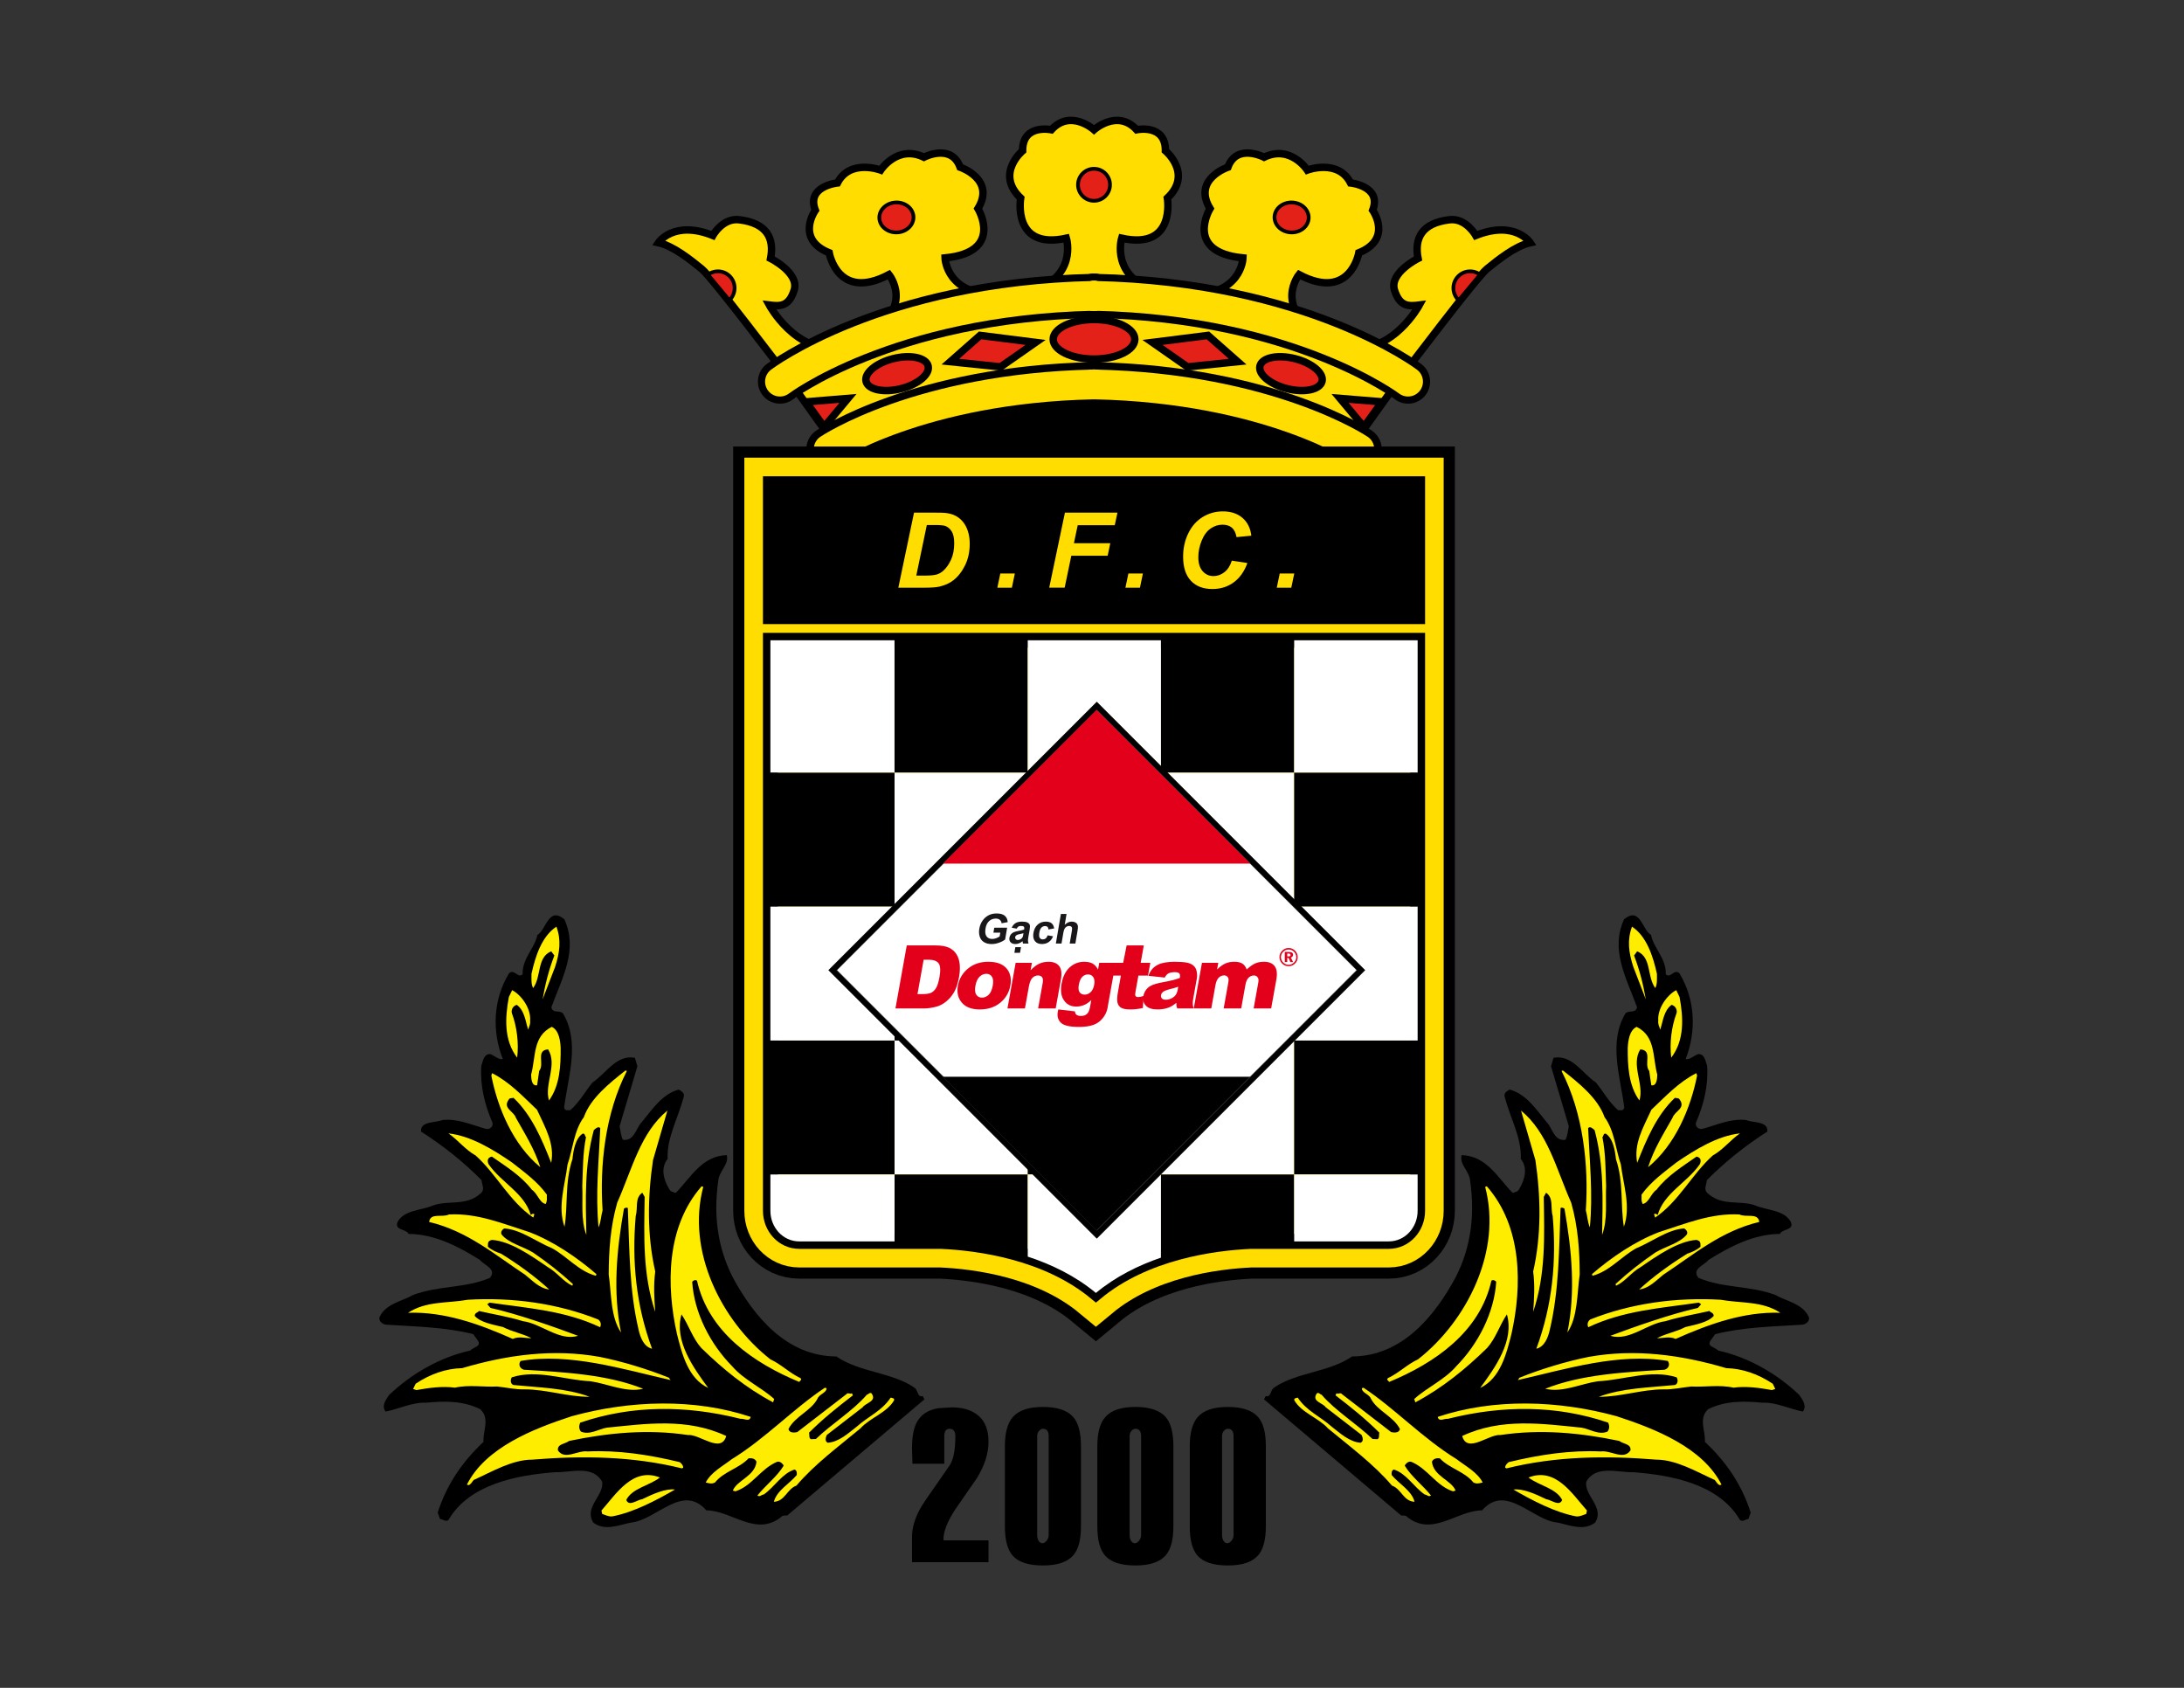 <?xml version="1.0" encoding="utf-8"?>
<!-- Generator: Adobe Illustrator 13.0.0, SVG Export Plug-In . SVG Version: 6.00 Build 14948)  -->
<!DOCTYPE svg PUBLIC "-//W3C//DTD SVG 1.0//EN" "http://www.w3.org/TR/2001/REC-SVG-20010904/DTD/svg10.dtd">
<svg version="1.0" id="Ebene_1" xmlns="http://www.w3.org/2000/svg" xmlns:xlink="http://www.w3.org/1999/xlink" x="0px" y="0px"
	 width="396px" height="306px" viewBox="0 0 396 306" enable-background="new 0 0 396 306" xml:space="preserve">
<rect x="0" y="0" width="396" height="306" fill="#333333" stroke="none"/>
<g>
	<defs>
		<rect id="SVGID_1_" width="396" height="306"/>
	</defs>
	<clipPath id="SVGID_2_">
		<use xlink:href="#SVGID_1_"  overflow="visible"/>
	</clipPath>
	<path clip-path="url(#SVGID_2_)" fill-rule="evenodd" clip-rule="evenodd" fill="#FFDD00" d="M141.982,67.313
		c0,0-12.846-17.009-14.749-18.555s-5.115-4.163-7.85-4.757c0,0,2.735-4.163,9.872-1.309c0,0,1.77-3.21,4.758-2.854
		c4.996,0.595,6.423,3.331,5.709,7.018c0,0,5.234,2.617,4.282,5.709c-0.951,3.092-2.616,2.974-4.52,2.736
		c0,0,4.758,8.802,12.608,7.731C152.092,63.031,148.523,63.388,141.982,67.313"/>
	<path clip-path="url(#SVGID_2_)" fill="none" stroke="#000000" stroke-width="1.35" stroke-miterlimit="22.926" d="M141.982,67.313
		c0,0-12.846-17.009-14.749-18.555s-5.115-4.163-7.85-4.757c0,0,2.735-4.163,9.872-1.309c0,0,1.77-3.21,4.758-2.854
		c4.996,0.595,6.423,3.331,5.709,7.018c0,0,5.234,2.617,4.282,5.709c-0.951,3.092-2.616,2.974-4.52,2.736
		c0,0,4.758,8.802,12.608,7.731C152.092,63.031,148.523,63.388,141.982,67.313z"/>
	<path clip-path="url(#SVGID_2_)" fill-rule="evenodd" clip-rule="evenodd" fill="#FFDD00" d="M198.316,71.951
		c0.016,0,0.032,0.001,0.049,0.001c0.016,0,0.032-0.001,0.049-0.001v0.001c20.595-0.056,36.719,5.57,46.012,9.861l8.842-12.359
		c0,0-21.605-14.719-54.854-14.63l0,0c-0.017,0-0.033,0-0.049,0c-0.017,0-0.033,0-0.049,0l0,0
		c-33.248-0.089-54.854,14.63-54.854,14.63l8.842,12.359C161.597,77.522,177.722,71.896,198.316,71.951L198.316,71.951z"/>
	<path clip-path="url(#SVGID_2_)" fill="none" stroke="#000000" stroke-width="1.35" stroke-miterlimit="22.926" d="M198.316,71.951
		c0.016,0,0.032,0.001,0.049,0.001c0.016,0,0.032-0.001,0.049-0.001v0.001c20.595-0.056,36.719,5.57,46.012,9.861l8.842-12.359
		c0,0-21.605-14.719-54.854-14.63l0,0c-0.017,0-0.033,0-0.049,0c-0.017,0-0.033,0-0.049,0l0,0
		c-33.248-0.089-54.854,14.63-54.854,14.63l8.842,12.359C161.597,77.522,177.722,71.896,198.316,71.951L198.316,71.951z"/>
	<path clip-path="url(#SVGID_2_)" fill-rule="evenodd" clip-rule="evenodd" d="M198.316,84.916h0.098h43.791l2.221-3.104
		c-9.293-4.29-25.417-9.916-46.012-9.861v0c-0.017,0-0.033,0-0.049,0c-0.017,0-0.033,0-0.049,0v0
		c-20.595-0.055-36.72,5.571-46.012,9.861l2.22,3.104H198.316z"/>
	<path clip-path="url(#SVGID_2_)" fill-rule="evenodd" clip-rule="evenodd" fill="#FFDD00" d="M211.668,35.913
		c4.658-4.42-0.356-8.583-0.356-8.583c0.04-4.937-5.214-3.807-5.214-3.807c-3.488-3.806-7.731,0-7.731,0s-4.243-3.806-7.731,0
		c0,0-5.253-1.13-5.214,3.807c0,0-5.016,4.163-0.357,8.583c0,0-1.605,9.456,8.287,7.275c0,0,2.221,7.295-6.978,9.833
		c0,0,5.646-0.541,11.994-0.931c6.348,0.391,11.993,0.931,11.993,0.931c-9.197-2.538-6.978-9.833-6.978-9.833
		C213.273,45.369,211.668,35.913,211.668,35.913"/>
	<path clip-path="url(#SVGID_2_)" fill="none" stroke="#000000" stroke-width="1.35" stroke-miterlimit="22.926" d="M211.668,35.913
		c4.658-4.42-0.356-8.583-0.356-8.583c0.04-4.937-5.214-3.807-5.214-3.807c-3.488-3.806-7.731,0-7.731,0s-4.243-3.806-7.731,0
		c0,0-5.253-1.13-5.214,3.807c0,0-5.016,4.163-0.357,8.583c0,0-1.605,9.456,8.287,7.275c0,0,2.221,7.295-6.978,9.833
		c0,0,5.646-0.541,11.994-0.931c6.348,0.391,11.993,0.931,11.993,0.931c-9.197-2.538-6.978-9.833-6.978-9.833
		C213.273,45.369,211.668,35.913,211.668,35.913z"/>
	<path clip-path="url(#SVGID_2_)" fill-rule="evenodd" clip-rule="evenodd" fill="#FFDD00" d="M177.322,37.813
		c3.244-5.324-3.236-7.504-3.236-7.504c-1.612-4.389-6.56-1.804-6.56-1.804c-4.813-2.323-7.839,2.33-7.839,2.33
		s-5.576-2.097-7.839,2.331c0,0-5.704,0.581-4.012,4.946c0,0-3.69,5.203,2.513,7.719c0,0,1.538,8.869,10.837,3.954
		c0,0,4.693,5.8-3.782,10.822c0,0,5.543-2.181,11.848-4.44c6.567-1.566,12.472-2.789,12.472-2.789
		c-10.176,0.522-10.367-6.616-10.367-6.616C182.117,45.713,177.322,37.813,177.322,37.813"/>
	<path clip-path="url(#SVGID_2_)" fill="none" stroke="#000000" stroke-width="1.35" stroke-miterlimit="22.926" d="M177.322,37.813
		c3.244-5.324-3.236-7.504-3.236-7.504c-1.612-4.389-6.56-1.804-6.56-1.804c-4.813-2.323-7.839,2.33-7.839,2.33
		s-5.576-2.097-7.839,2.331c0,0-5.704,0.581-4.012,4.946c0,0-3.69,5.203,2.513,7.719c0,0,1.538,8.869,10.837,3.954
		c0,0,4.693,5.8-3.782,10.822c0,0,5.543-2.181,11.848-4.44c6.567-1.566,12.472-2.789,12.472-2.789
		c-10.176,0.522-10.367-6.616-10.367-6.616C182.117,45.713,177.322,37.813,177.322,37.813z"/>
	<path clip-path="url(#SVGID_2_)" fill-rule="evenodd" clip-rule="evenodd" fill="#E32119" d="M198.365,65.101
		c4.088,0,7.4-1.606,7.4-3.588c0-1.982-3.313-3.589-7.4-3.589s-7.401,1.606-7.401,3.589
		C190.964,63.495,194.277,65.101,198.365,65.101"/>
	
		<ellipse clip-path="url(#SVGID_2_)" fill="none" stroke="#000000" stroke-width="1.35" stroke-miterlimit="22.926" cx="198.365" cy="61.512" rx="7.4" ry="3.589"/>
	<path clip-path="url(#SVGID_2_)" fill-rule="evenodd" clip-rule="evenodd" fill="#E32119" d="M163.367,70.524
		c3.107-0.775,5.321-2.626,4.945-4.132c-0.376-1.506-3.2-2.099-6.308-1.324c-3.107,0.776-5.321,2.626-4.945,4.133
		C157.436,70.708,160.26,71.3,163.367,70.524"/>
	
		<ellipse transform="matrix(0.242 0.97 -0.97 0.242 189.052 -106.468)" clip-path="url(#SVGID_2_)" fill="none" stroke="#000000" stroke-width="1.35" stroke-miterlimit="22.926" cx="162.686" cy="67.796" rx="2.812" ry="5.799"/>
	<polygon clip-path="url(#SVGID_2_)" fill-rule="evenodd" clip-rule="evenodd" fill="#E32119" points="187.767,62.08 
		177.713,60.811 172.32,65.569 181.423,66.512 	"/>
	<polygon clip-path="url(#SVGID_2_)" fill="none" stroke="#000000" stroke-width="1.35" stroke-miterlimit="22.926" points="
		187.767,62.08 177.713,60.811 172.32,65.569 181.423,66.512 	"/>
	<polygon clip-path="url(#SVGID_2_)" fill-rule="evenodd" clip-rule="evenodd" fill="#E32119" points="153.753,72.229 
		149.432,77.403 146.141,72.855 	"/>
	<polygon clip-path="url(#SVGID_2_)" fill="none" stroke="#000000" stroke-width="1.35" stroke-miterlimit="22.926" points="
		153.753,72.229 149.432,77.403 146.141,72.855 	"/>
	<path clip-path="url(#SVGID_2_)" fill-rule="evenodd" clip-rule="evenodd" fill="#E32119" d="M233.363,70.524
		c-3.107-0.775-5.322-2.626-4.945-4.132c0.376-1.506,3.2-2.099,6.307-1.324c3.107,0.776,5.322,2.626,4.945,4.133
		C239.295,70.708,236.471,71.3,233.363,70.524"/>
	
		<ellipse transform="matrix(-0.242 0.97 -0.97 -0.242 356.483 -142.873)" clip-path="url(#SVGID_2_)" fill="none" stroke="#000000" stroke-width="1.35" stroke-miterlimit="22.926" cx="234.044" cy="67.796" rx="2.812" ry="5.799"/>
	<polygon clip-path="url(#SVGID_2_)" fill-rule="evenodd" clip-rule="evenodd" fill="#E32119" points="208.963,62.08 
		219.018,60.811 224.41,65.569 215.308,66.512 	"/>
	<polygon clip-path="url(#SVGID_2_)" fill="none" stroke="#000000" stroke-width="1.35" stroke-miterlimit="22.926" points="
		208.963,62.08 219.018,60.811 224.41,65.569 215.308,66.512 	"/>
	<polygon clip-path="url(#SVGID_2_)" fill-rule="evenodd" clip-rule="evenodd" fill="#E32119" points="242.977,72.229 
		247.298,77.403 250.588,72.855 	"/>
	<polygon clip-path="url(#SVGID_2_)" fill="none" stroke="#000000" stroke-width="1.35" stroke-miterlimit="22.926" points="
		242.977,72.229 247.298,77.403 250.588,72.855 	"/>
	<path clip-path="url(#SVGID_2_)" fill-rule="evenodd" clip-rule="evenodd" fill="#FFDD00" d="M219.408,37.813
		c-3.244-5.324,3.235-7.504,3.235-7.504c1.612-4.389,6.56-1.804,6.56-1.804c4.813-2.323,7.84,2.33,7.84,2.33
		s5.576-2.097,7.839,2.331c0,0,5.704,0.581,4.012,4.946c0,0,3.69,5.203-2.513,7.719c0,0-1.538,8.869-10.838,3.954
		c0,0-4.693,5.8,3.783,10.822c0,0-5.543-2.181-11.849-4.44c-6.567-1.566-12.472-2.789-12.472-2.789
		c10.176,0.522,10.367-6.616,10.367-6.616C214.613,45.713,219.408,37.813,219.408,37.813"/>
	<path clip-path="url(#SVGID_2_)" fill="none" stroke="#000000" stroke-width="1.35" stroke-miterlimit="22.926" d="M219.408,37.813
		c-3.244-5.324,3.235-7.504,3.235-7.504c1.612-4.389,6.56-1.804,6.56-1.804c4.813-2.323,7.84,2.33,7.84,2.33
		s5.576-2.097,7.839,2.331c0,0,5.704,0.581,4.012,4.946c0,0,3.69,5.203-2.513,7.719c0,0-1.538,8.869-10.838,3.954
		c0,0-4.693,5.8,3.783,10.822c0,0-5.543-2.181-11.849-4.44c-6.567-1.566-12.472-2.789-12.472-2.789
		c10.176,0.522,10.367-6.616,10.367-6.616C214.613,45.713,219.408,37.813,219.408,37.813z"/>
	<path clip-path="url(#SVGID_2_)" fill-rule="evenodd" clip-rule="evenodd" fill="#FFDD00" d="M254.859,67.313
		c0,0,12.846-17.009,14.748-18.555c1.903-1.546,5.115-4.163,7.85-4.757c0,0-2.734-4.163-9.871-1.309c0,0-1.771-3.21-4.758-2.854
		c-4.996,0.595-6.424,3.331-5.709,7.018c0,0-5.234,2.617-4.282,5.709c0.951,3.092,2.616,2.974,4.52,2.736
		c0,0-4.758,8.802-12.607,7.731C244.749,63.031,248.316,63.388,254.859,67.313"/>
	<path clip-path="url(#SVGID_2_)" fill="none" stroke="#000000" stroke-width="1.35" stroke-miterlimit="22.926" d="M254.859,67.313
		c0,0,12.846-17.009,14.748-18.555c1.903-1.546,5.115-4.163,7.85-4.757c0,0-2.734-4.163-9.871-1.309c0,0-1.771-3.21-4.758-2.854
		c-4.996,0.595-6.424,3.331-5.709,7.018c0,0-5.234,2.617-4.282,5.709c0.951,3.092,2.616,2.974,4.52,2.736
		c0,0-4.758,8.802-12.607,7.731C244.749,63.031,248.316,63.388,254.859,67.313z"/>
	
		<path clip-path="url(#SVGID_2_)" fill="none" stroke="#000000" stroke-width="8.1" stroke-linecap="round" stroke-miterlimit="22.926" d="
		M246.478,81.427c0,0-16.427-11.052-48.014-11.729"/>
	
		<line clip-path="url(#SVGID_2_)" fill="none" stroke="#000000" stroke-width="8.1" stroke-linecap="round" stroke-miterlimit="22.926" x1="198.463" y1="69.698" x2="198.463" y2="69.691"/>
	
		<path clip-path="url(#SVGID_2_)" fill="none" stroke="#000000" stroke-width="8.1" stroke-linecap="round" stroke-miterlimit="22.926" d="
		M198.463,69.692c-0.034,0-0.065,0.002-0.098,0.003c-0.033-0.001-0.065-0.002-0.099-0.003"/>
	
		<line clip-path="url(#SVGID_2_)" fill="none" stroke="#000000" stroke-width="8.1" stroke-linecap="round" stroke-miterlimit="22.926" x1="198.267" y1="69.692" x2="198.267" y2="69.698"/>
	
		<path clip-path="url(#SVGID_2_)" fill="none" stroke="#000000" stroke-width="8.1" stroke-linecap="round" stroke-miterlimit="22.926" d="
		M198.267,69.698c-31.587,0.677-48.014,11.729-48.014,11.729"/>
	
		<path clip-path="url(#SVGID_2_)" fill="none" stroke="#FFDD00" stroke-width="5.4" stroke-linecap="round" stroke-miterlimit="22.926" d="
		M246.478,81.427c0,0-16.427-11.052-48.014-11.729"/>
	
		<line clip-path="url(#SVGID_2_)" fill="none" stroke="#FFDD00" stroke-width="5.4" stroke-linecap="round" stroke-miterlimit="22.926" x1="198.463" y1="69.698" x2="198.463" y2="69.691"/>
	
		<path clip-path="url(#SVGID_2_)" fill="none" stroke="#FFDD00" stroke-width="5.4" stroke-linecap="round" stroke-miterlimit="22.926" d="
		M198.463,69.692c-0.034,0-0.065,0.002-0.098,0.003c-0.033-0.001-0.065-0.002-0.099-0.003"/>
	
		<line clip-path="url(#SVGID_2_)" fill="none" stroke="#FFDD00" stroke-width="5.4" stroke-linecap="round" stroke-miterlimit="22.926" x1="198.267" y1="69.692" x2="198.267" y2="69.698"/>
	
		<path clip-path="url(#SVGID_2_)" fill="none" stroke="#FFDD00" stroke-width="5.4" stroke-linecap="round" stroke-miterlimit="22.926" d="
		M198.267,69.698c-31.587,0.677-48.014,11.729-48.014,11.729"/>
	
		<path clip-path="url(#SVGID_2_)" fill="none" stroke="#000000" stroke-width="7.989" stroke-linecap="round" stroke-miterlimit="22.926" d="
		M255.309,69.188c0,0-19.441-14.747-56.827-15.548"/>
	
		<line clip-path="url(#SVGID_2_)" fill="none" stroke="#000000" stroke-width="7.989" stroke-linecap="round" stroke-miterlimit="22.926" x1="198.481" y1="53.64" x2="198.481" y2="53.633"/>
	
		<path clip-path="url(#SVGID_2_)" fill="none" stroke="#000000" stroke-width="7.989" stroke-linecap="round" stroke-miterlimit="22.926" d="
		M198.481,53.633c-0.04,0-0.077,0.002-0.116,0.003c-0.04-0.001-0.077-0.003-0.116-0.003"/>
	
		<line clip-path="url(#SVGID_2_)" fill="none" stroke="#000000" stroke-width="7.989" stroke-linecap="round" stroke-miterlimit="22.926" x1="198.249" y1="53.633" x2="198.249" y2="53.64"/>
	
		<path clip-path="url(#SVGID_2_)" fill="none" stroke="#000000" stroke-width="7.989" stroke-linecap="round" stroke-miterlimit="22.926" d="
		M198.249,53.64c-37.386,0.801-56.828,15.548-56.828,15.548"/>
	
		<path clip-path="url(#SVGID_2_)" fill="none" stroke="#FFDD00" stroke-width="5.4" stroke-linecap="round" stroke-miterlimit="22.926" d="
		M255.309,69.188c0,0-19.441-14.747-56.827-15.548"/>
	
		<line clip-path="url(#SVGID_2_)" fill="none" stroke="#FFDD00" stroke-width="5.4" stroke-linecap="round" stroke-miterlimit="22.926" x1="198.481" y1="53.64" x2="198.481" y2="53.633"/>
	
		<path clip-path="url(#SVGID_2_)" fill="none" stroke="#FFDD00" stroke-width="5.4" stroke-linecap="round" stroke-miterlimit="22.926" d="
		M198.481,53.633c-0.04,0-0.077,0.002-0.116,0.003c-0.04-0.001-0.077-0.003-0.116-0.003"/>
	
		<line clip-path="url(#SVGID_2_)" fill="none" stroke="#FFDD00" stroke-width="5.4" stroke-linecap="round" stroke-miterlimit="22.926" x1="198.249" y1="53.633" x2="198.249" y2="53.64"/>
	
		<path clip-path="url(#SVGID_2_)" fill="none" stroke="#FFDD00" stroke-width="5.4" stroke-linecap="round" stroke-miterlimit="22.926" d="
		M198.249,53.64c-37.386,0.801-56.828,15.548-56.828,15.548"/>
	<path clip-path="url(#SVGID_2_)" fill-rule="evenodd" clip-rule="evenodd" fill="#E32119" d="M163.509,41.994
		c1.625-0.483,2.507-2.026,1.97-3.447c-0.536-1.421-2.289-2.181-3.913-1.699c-1.625,0.483-2.507,2.027-1.971,3.448
		C160.133,41.717,161.884,42.477,163.509,41.994"/>
	<path clip-path="url(#SVGID_2_)" fill="none" stroke="#000000" stroke-width="0.675" stroke-miterlimit="22.926" d="
		M163.509,41.994c1.625-0.483,2.507-2.026,1.97-3.447c-0.536-1.421-2.289-2.181-3.913-1.699c-1.625,0.483-2.507,2.027-1.971,3.448
		C160.133,41.717,161.884,42.477,163.509,41.994z"/>
	<path clip-path="url(#SVGID_2_)" fill-rule="evenodd" clip-rule="evenodd" fill="#E32119" d="M132.502,50.284
		c-1.032-1.242-2.845-1.447-4.128-0.5l3.868,4.649C133.405,53.345,133.534,51.525,132.502,50.284"/>
	<path clip-path="url(#SVGID_2_)" fill="none" stroke="#000000" stroke-width="0.675" stroke-miterlimit="22.926" d="
		M132.502,50.284c-1.032-1.242-2.845-1.447-4.128-0.5l3.868,4.649C133.405,53.345,133.534,51.525,132.502,50.284z"/>
	<path clip-path="url(#SVGID_2_)" fill-rule="evenodd" clip-rule="evenodd" fill="#E32119" d="M233.221,41.994
		c-1.625-0.483-2.507-2.026-1.971-3.447c0.537-1.421,2.289-2.181,3.914-1.699c1.625,0.483,2.507,2.027,1.971,3.448
		C236.598,41.717,234.846,42.477,233.221,41.994"/>
	<path clip-path="url(#SVGID_2_)" fill="none" stroke="#000000" stroke-width="0.675" stroke-miterlimit="22.926" d="
		M233.221,41.994c-1.625-0.483-2.507-2.026-1.971-3.447c0.537-1.421,2.289-2.181,3.914-1.699c1.625,0.483,2.507,2.027,1.971,3.448
		C236.598,41.717,234.846,42.477,233.221,41.994z"/>
	<path clip-path="url(#SVGID_2_)" fill-rule="evenodd" clip-rule="evenodd" fill="#E32119" d="M264.229,50.284
		c1.032-1.242,2.845-1.447,4.128-0.5l-3.866,4.649C263.325,53.345,263.195,51.525,264.229,50.284"/>
	<path clip-path="url(#SVGID_2_)" fill="none" stroke="#000000" stroke-width="0.675" stroke-miterlimit="22.926" d="
		M264.229,50.284c1.032-1.242,2.845-1.447,4.128-0.5l-3.866,4.649C263.325,53.345,263.195,51.525,264.229,50.284z"/>
	<path clip-path="url(#SVGID_2_)" fill-rule="evenodd" clip-rule="evenodd" fill="#E32119" d="M198.365,36.401
		c1.603,0,2.901-1.299,2.901-2.901s-1.299-2.901-2.901-2.901s-2.901,1.299-2.901,2.901S196.763,36.401,198.365,36.401"/>
	
		<circle clip-path="url(#SVGID_2_)" fill="none" stroke="#000000" stroke-width="0.675" stroke-miterlimit="22.926" cx="198.365" cy="33.5" r="2.901"/>
	<path clip-path="url(#SVGID_2_)" d="M173.223,260.375c0-0.896-0.348-1.345-1.042-1.345c-0.642,0-0.963,0.448-0.963,1.345v5h-5.774
		l-0.08-2.762c0-2.015,0.268-3.558,0.802-4.627c0.749-1.494,2.085-2.389,4.009-2.688l2.406-0.149c2.059,0,3.683,0.517,4.872,1.549
		c1.19,1.032,1.784,2.606,1.784,4.722c0,2.064-0.695,4.242-2.085,6.531l-3.929,5.673c-1.444,2.189-2.166,4.043-2.166,5.561
		l0.16,0.075h8.02v3.956h-13.874v-4.554c0-1.643,0.508-3.384,1.524-5.225c0.427-0.746,1.47-2.289,3.127-4.629
		c1.443-2.064,2.192-3.146,2.246-3.246C172.902,264.492,173.223,262.764,173.223,260.375 M188.06,260.375v17.914
		c0,0.447,0.093,0.809,0.28,1.082c0.188,0.274,0.415,0.411,0.682,0.411c0.24,0,0.488-0.149,0.742-0.448s0.38-0.646,0.38-1.045
		v-17.914c0-0.896-0.347-1.345-1.042-1.345c-0.241,0-0.475,0.125-0.702,0.374C188.173,259.652,188.06,259.977,188.06,260.375
		 M182.205,262.166c0-2.414,0.481-4.168,1.443-5.263c1.069-1.22,2.887-1.829,5.454-1.829c2.593,0,4.424,0.609,5.493,1.829
		c0.936,1.07,1.404,2.824,1.404,5.263v14.556c0,2.438-0.468,4.192-1.404,5.263c-1.068,1.219-2.899,1.828-5.493,1.828
		c-2.62,0-4.451-0.597-5.494-1.791c-0.936-1.07-1.403-2.837-1.403-5.3V262.166z M204.82,260.375v17.914
		c0,0.447,0.094,0.809,0.281,1.082c0.187,0.274,0.414,0.411,0.682,0.411c0.24,0,0.487-0.149,0.741-0.448s0.381-0.646,0.381-1.045
		v-17.914c0-0.896-0.347-1.345-1.043-1.345c-0.24,0-0.474,0.125-0.701,0.374C204.934,259.652,204.82,259.977,204.82,260.375
		 M198.966,262.166c0-2.414,0.481-4.168,1.444-5.263c1.068-1.22,2.887-1.829,5.452-1.829c2.594,0,4.425,0.609,5.494,1.829
		c0.936,1.07,1.403,2.824,1.403,5.263v14.556c0,2.438-0.468,4.192-1.403,5.263c-1.069,1.219-2.9,1.828-5.494,1.828
		c-2.619,0-4.45-0.597-5.493-1.791c-0.936-1.07-1.403-2.837-1.403-5.3V262.166z M221.582,260.375v17.914
		c0,0.447,0.093,0.809,0.28,1.082c0.187,0.274,0.414,0.411,0.682,0.411c0.241,0,0.487-0.149,0.741-0.448s0.381-0.646,0.381-1.045
		v-17.914c0-0.896-0.348-1.345-1.042-1.345c-0.24,0-0.475,0.125-0.702,0.374C221.695,259.652,221.582,259.977,221.582,260.375
		 M215.727,262.166c0-2.414,0.482-4.168,1.443-5.263c1.07-1.22,2.888-1.829,5.454-1.829c2.593,0,4.425,0.609,5.493,1.829
		c0.936,1.07,1.404,2.824,1.404,5.263v14.556c0,2.438-0.469,4.192-1.404,5.263c-1.068,1.219-2.9,1.828-5.493,1.828
		c-2.62,0-4.45-0.597-5.493-1.791c-0.936-1.07-1.404-2.837-1.404-5.3V262.166z"/>
	<path clip-path="url(#SVGID_2_)" fill-rule="evenodd" clip-rule="evenodd" fill="#FFDD00" d="M139.688,87.699v131.824
		c0,2.979,2.257,5.539,5.236,5.539h25.693c6.891,0.311,19.195,1.968,28.089,9.343c8.894-7.375,21.198-9.032,28.089-9.343h25.012
		c2.979,0,5.236-2.561,5.236-5.539V87.699H139.688z"/>
	<path clip-path="url(#SVGID_2_)" fill="none" stroke="#000000" stroke-width="13.5" stroke-miterlimit="22.926" d="M139.688,87.699
		v131.824c0,2.979,2.257,5.539,5.236,5.539h25.693c6.891,0.311,19.195,1.968,28.089,9.343c8.894-7.375,21.198-9.032,28.089-9.343
		h25.012c2.979,0,5.236-2.561,5.236-5.539V87.699H139.688z"/>
	<path clip-path="url(#SVGID_2_)" fill-rule="evenodd" clip-rule="evenodd" fill="#FFDD00" d="M139.688,87.699v131.824
		c0,2.979,2.257,5.539,5.236,5.539h25.693c6.891,0.311,19.195,1.968,28.089,9.343c8.894-7.375,21.198-9.032,28.089-9.343h25.012
		c2.979,0,5.236-2.561,5.236-5.539V87.699H139.688z"/>
	<path clip-path="url(#SVGID_2_)" fill="none" stroke="#FFDD00" stroke-width="9.45" stroke-miterlimit="22.926" d="M139.688,87.699
		v131.824c0,2.979,2.257,5.539,5.236,5.539h25.693c6.891,0.311,19.195,1.968,28.089,9.343c8.894-7.375,21.198-9.032,28.089-9.343
		h25.012c2.979,0,5.236-2.561,5.236-5.539V87.699H139.688z"/>
	<path clip-path="url(#SVGID_2_)" fill-rule="evenodd" clip-rule="evenodd" fill="#FFDD00" d="M139.688,116.08v103.443
		c0,2.979,2.257,5.539,5.236,5.539h25.693c6.891,0.311,19.195,1.968,28.089,9.343c8.894-7.375,21.198-9.032,28.089-9.343h25.012
		c2.979,0,5.236-2.561,5.236-5.539V116.08H139.688z"/>
	<path clip-path="url(#SVGID_2_)" fill="none" stroke="#000000" stroke-width="2.7" stroke-miterlimit="22.926" d="M139.688,116.08
		v103.443c0,2.979,2.257,5.539,5.236,5.539h25.693c6.891,0.311,19.195,1.968,28.089,9.343c8.894-7.375,21.198-9.032,28.089-9.343
		h25.012c2.979,0,5.236-2.561,5.236-5.539V116.08H139.688z"/>
	
		<rect x="139.688" y="87.699" clip-path="url(#SVGID_2_)" fill-rule="evenodd" clip-rule="evenodd" width="117.355" height="24.098"/>
	
		<rect x="139.688" y="87.699" clip-path="url(#SVGID_2_)" fill="none" stroke="#000000" stroke-width="2.7" stroke-miterlimit="22.926" width="117.355" height="24.098"/>
	
		<rect x="139.688" y="116.081" clip-path="url(#SVGID_2_)" fill-rule="evenodd" clip-rule="evenodd" fill="#FFFFFF" width="22.509" height="24.009"/>
	
		<rect x="162.196" y="116.081" clip-path="url(#SVGID_2_)" fill-rule="evenodd" clip-rule="evenodd" width="24.154" height="24.009"/>
	
		<rect x="186.351" y="116.081" clip-path="url(#SVGID_2_)" fill-rule="evenodd" clip-rule="evenodd" fill="#FFFFFF" width="24.154" height="24.009"/>
	
		<rect x="210.505" y="116.08" clip-path="url(#SVGID_2_)" fill-rule="evenodd" clip-rule="evenodd" width="24.155" height="24.009"/>
	
		<rect x="234.66" y="116.081" clip-path="url(#SVGID_2_)" fill-rule="evenodd" clip-rule="evenodd" fill="#FFFFFF" width="22.383" height="24.009"/>
	
		<rect x="162.196" y="140.089" clip-path="url(#SVGID_2_)" fill-rule="evenodd" clip-rule="evenodd" fill="#FFFFFF" width="24.154" height="24.28"/>
	
		<rect x="186.351" y="140.089" clip-path="url(#SVGID_2_)" fill-rule="evenodd" clip-rule="evenodd" width="24.154" height="24.28"/>
	
		<rect x="210.504" y="140.089" clip-path="url(#SVGID_2_)" fill-rule="evenodd" clip-rule="evenodd" fill="#FFFFFF" width="24.156" height="24.28"/>
	<rect x="234.66" y="140.089" clip-path="url(#SVGID_2_)" fill-rule="evenodd" clip-rule="evenodd" width="22.383" height="24.28"/>
	
		<rect x="162.196" y="164.369" clip-path="url(#SVGID_2_)" fill-rule="evenodd" clip-rule="evenodd" width="24.154" height="24.279"/>
	
		<rect x="186.351" y="164.369" clip-path="url(#SVGID_2_)" fill-rule="evenodd" clip-rule="evenodd" fill="#FFFFFF" width="24.154" height="24.279"/>
	
		<rect x="210.505" y="164.369" clip-path="url(#SVGID_2_)" fill-rule="evenodd" clip-rule="evenodd" width="24.155" height="24.279"/>
	
		<rect x="162.196" y="188.648" clip-path="url(#SVGID_2_)" fill-rule="evenodd" clip-rule="evenodd" fill="#FFFFFF" width="24.154" height="24.28"/>
	
		<rect x="186.351" y="188.648" clip-path="url(#SVGID_2_)" fill-rule="evenodd" clip-rule="evenodd" width="24.154" height="24.28"/>
	
		<rect x="210.505" y="188.648" clip-path="url(#SVGID_2_)" fill-rule="evenodd" clip-rule="evenodd" fill="#FFFFFF" width="24.155" height="24.28"/>
	<path clip-path="url(#SVGID_2_)" fill-rule="evenodd" clip-rule="evenodd" d="M162.196,212.929v12.134h8.421
		c3.998,0.18,9.816,0.816,15.734,2.756v-14.89H162.196z"/>
	<path clip-path="url(#SVGID_2_)" fill-rule="evenodd" clip-rule="evenodd" fill="#FFFFFF" d="M186.351,212.929v14.89
		c4.284,1.404,8.621,3.49,12.355,6.587c3.573-2.963,7.696-5.001,11.799-6.402v-15.074H186.351z"/>
	<path clip-path="url(#SVGID_2_)" fill-rule="evenodd" clip-rule="evenodd" d="M210.505,212.929v15.074
		c6.108-2.085,12.167-2.755,16.29-2.94h7.865v-12.134H210.505z"/>
	
		<rect x="139.688" y="140.089" clip-path="url(#SVGID_2_)" fill-rule="evenodd" clip-rule="evenodd" width="22.509" height="24.28"/>
	
		<rect x="139.688" y="164.369" clip-path="url(#SVGID_2_)" fill-rule="evenodd" clip-rule="evenodd" fill="#FFFFFF" width="22.509" height="24.279"/>
	
		<rect x="139.688" y="188.648" clip-path="url(#SVGID_2_)" fill-rule="evenodd" clip-rule="evenodd" width="22.509" height="24.281"/>
	<path clip-path="url(#SVGID_2_)" fill-rule="evenodd" clip-rule="evenodd" fill="#FFFFFF" d="M139.688,212.929v6.595
		c0,2.979,2.257,5.539,5.236,5.539h17.272v-12.134H139.688z"/>
	
		<rect x="234.66" y="164.369" clip-path="url(#SVGID_2_)" fill-rule="evenodd" clip-rule="evenodd" fill="#FFFFFF" width="22.383" height="24.279"/>
	<rect x="234.66" y="188.648" clip-path="url(#SVGID_2_)" fill-rule="evenodd" clip-rule="evenodd" width="22.383" height="24.28"/>
	<path clip-path="url(#SVGID_2_)" fill-rule="evenodd" clip-rule="evenodd" fill="#FFFFFF" d="M234.66,225.063h17.146
		c2.979,0,5.236-2.561,5.236-5.539v-6.595H234.66V225.063z"/>
	<path clip-path="url(#SVGID_2_)" fill="#FFDD00" d="M162.883,106.546l2.847-13.606h3.666c1.023,0,1.676,0.016,1.96,0.048
		c0.561,0.054,1.065,0.168,1.508,0.342c0.44,0.174,0.842,0.415,1.204,0.729c0.364,0.313,0.674,0.688,0.938,1.128
		c0.262,0.44,0.465,0.944,0.607,1.518c0.144,0.573,0.216,1.197,0.216,1.878c0,1.466-0.282,2.768-0.84,3.902
		c-0.561,1.137-1.263,2.037-2.113,2.706c-0.649,0.52-1.489,0.902-2.515,1.153c-0.583,0.136-1.477,0.203-2.683,0.203H162.883z
		 M166.139,104.357h1.419c1.03,0,1.771-0.063,2.233-0.19c0.459-0.13,0.883-0.364,1.267-0.713c0.551-0.5,1.014-1.169,1.391-2.002
		c0.377-0.836,0.567-1.821,0.567-2.952c0-0.966-0.155-1.691-0.468-2.176c-0.314-0.485-0.697-0.809-1.157-0.97
		c-0.32-0.111-0.894-0.168-1.716-0.168h-1.623L166.139,104.357z M181.375,103.974h2.636l-0.539,2.573h-2.636L181.375,103.974z
		 M190.24,106.546l2.851-13.606h9.522l-0.484,2.274h-6.719l-0.688,3.266h6.592l-0.475,2.274h-6.589l-1.207,5.791H190.24z
		 M204.596,103.974h2.635l-0.538,2.573h-2.636L204.596,103.974z M223.354,101.646l2.822,0.428c-0.551,1.526-1.377,2.695-2.477,3.504
		c-1.103,0.808-2.392,1.21-3.871,1.21c-1.663,0-2.965-0.501-3.902-1.502c-0.938-1.004-1.406-2.458-1.406-4.362
		c0-1.549,0.313-2.962,0.943-4.248c0.627-1.283,1.498-2.265,2.61-2.946c1.115-0.682,2.328-1.02,3.64-1.02
		c1.473,0,2.664,0.392,3.573,1.181s1.444,1.866,1.606,3.226l-2.684,0.259c-0.148-0.792-0.434-1.365-0.858-1.72
		c-0.425-0.355-0.989-0.532-1.694-0.532c-0.773,0-1.496,0.234-2.167,0.703c-0.672,0.472-1.207,1.207-1.609,2.205
		c-0.402,0.998-0.604,1.996-0.604,2.994c0,1.089,0.263,1.929,0.785,2.524c0.522,0.592,1.176,0.89,1.955,0.89
		c0.721,0,1.387-0.234,1.988-0.706C222.609,103.265,223.059,102.567,223.354,101.646 M232.039,103.974h2.635l-0.538,2.573H231.5
		L232.039,103.974z"/>
	
		<rect x="164.467" y="141.53" transform="matrix(-0.707 0.707 -0.707 -0.707 463.798 159.672)" clip-path="url(#SVGID_2_)" fill-rule="evenodd" clip-rule="evenodd" width="68.726" height="68.725"/>
	
		<rect x="164.467" y="141.53" transform="matrix(-0.707 0.707 -0.707 -0.707 463.798 159.672)" clip-path="url(#SVGID_2_)" fill="none" stroke="#000000" stroke-width="0.108" stroke-miterlimit="22.926" width="68.726" height="68.725"/>
	
		<rect x="165.468" y="142.531" transform="matrix(-0.707 0.707 -0.707 -0.707 463.798 159.674)" clip-path="url(#SVGID_2_)" fill-rule="evenodd" clip-rule="evenodd" fill="#FFFFFF" width="66.724" height="66.723"/>
	
		<rect x="165.468" y="142.531" transform="matrix(-0.707 0.707 -0.707 -0.707 463.798 159.674)" clip-path="url(#SVGID_2_)" fill="none" stroke="#1A171B" stroke-width="0.108" stroke-miterlimit="22.926" width="66.724" height="66.723"/>
	<polygon clip-path="url(#SVGID_2_)" fill-rule="evenodd" clip-rule="evenodd" points="226.687,195.217 198.83,223.072 
		170.974,195.217 	"/>
	<polygon clip-path="url(#SVGID_2_)" fill-rule="evenodd" clip-rule="evenodd" fill="#E2001A" points="170.974,156.568 
		198.83,128.712 226.687,156.568 	"/>
	<path clip-path="url(#SVGID_2_)" fill-rule="evenodd" clip-rule="evenodd" fill="#1A171B" d="M180.125,169.088l0.154-0.903h2.335
		l-0.364,2.137c-0.265,0.22-0.627,0.413-1.091,0.582c-0.23,0.082-0.456,0.145-0.677,0.187c-0.221,0.041-0.443,0.063-0.667,0.063
		c-0.559,0-1.027-0.117-1.405-0.351c-0.377-0.231-0.634-0.569-0.771-1.011c-0.136-0.441-0.159-0.918-0.072-1.431
		c0.094-0.549,0.295-1.042,0.603-1.479c0.31-0.438,0.709-0.774,1.201-1.008c0.386-0.179,0.829-0.268,1.329-0.268
		c0.669,0,1.164,0.141,1.489,0.418c0.325,0.28,0.5,0.666,0.526,1.158l-1.109,0.201c-0.03-0.256-0.135-0.462-0.315-0.618
		s-0.43-0.233-0.747-0.233c-0.464,0-0.863,0.15-1.199,0.453c-0.167,0.15-0.305,0.337-0.414,0.557
		c-0.108,0.219-0.188,0.478-0.238,0.775c-0.108,0.637-0.048,1.114,0.181,1.433c0.228,0.319,0.572,0.478,1.03,0.478
		c0.228,0,0.462-0.044,0.706-0.131c0.243-0.09,0.457-0.197,0.643-0.326l0.116-0.682H180.125z M184.344,168.36l-0.904-0.169
		c0.165-0.365,0.392-0.641,0.679-0.826c0.288-0.186,0.686-0.279,1.192-0.279c0.455,0,0.786,0.055,0.994,0.163
		s0.344,0.247,0.407,0.415c0.063,0.166,0.057,0.473-0.02,0.92l-0.215,1.2c-0.059,0.347-0.087,0.599-0.085,0.757
		c0.003,0.154,0.037,0.33,0.103,0.52h-1.019c-0.016-0.085-0.033-0.186-0.046-0.304l-0.018-0.121
		c-0.203,0.169-0.412,0.296-0.628,0.382c-0.215,0.087-0.436,0.131-0.662,0.131c-0.399,0-0.696-0.109-0.89-0.326
		c-0.194-0.218-0.262-0.491-0.206-0.823c0.037-0.215,0.121-0.409,0.253-0.583c0.132-0.176,0.302-0.308,0.51-0.4
		c0.209-0.091,0.495-0.17,0.859-0.238c0.497-0.088,0.844-0.172,1.042-0.254l0.018-0.102c0.034-0.197,0.009-0.338-0.075-0.422
		c-0.083-0.084-0.26-0.126-0.53-0.126c-0.186,0-0.333,0.033-0.441,0.101C184.556,168.041,184.449,168.17,184.344,168.36
		 M185.577,169.195c-0.132,0.038-0.349,0.088-0.651,0.149s-0.499,0.124-0.591,0.187c-0.151,0.097-0.239,0.218-0.262,0.361
		c-0.025,0.143,0.009,0.266,0.103,0.373c0.093,0.105,0.219,0.158,0.377,0.158c0.186,0,0.373-0.062,0.563-0.183
		c0.128-0.086,0.229-0.2,0.303-0.341c0.02-0.044,0.04-0.107,0.061-0.192c0.022-0.083,0.043-0.187,0.064-0.309L185.577,169.195z
		 M183.923,172.746l0.175-1.027h1.028l-0.175,1.027H183.923z M191.138,168.323l-1.045,0.184c0.004-0.194-0.046-0.347-0.149-0.452
		c-0.104-0.105-0.254-0.16-0.449-0.16c-0.255,0-0.475,0.089-0.658,0.268c-0.183,0.178-0.309,0.473-0.379,0.885
		c-0.079,0.461-0.057,0.787,0.064,0.977c0.121,0.191,0.313,0.287,0.575,0.287c0.187,0,0.351-0.055,0.495-0.163
		s0.269-0.301,0.374-0.575l0.981,0.172c-0.18,0.453-0.443,0.801-0.786,1.041c-0.343,0.242-0.761,0.363-1.254,0.363
		c-0.559,0-0.979-0.18-1.26-0.54c-0.282-0.359-0.368-0.855-0.261-1.487c0.107-0.635,0.361-1.131,0.758-1.492
		c0.398-0.361,0.889-0.543,1.472-0.543c0.468,0,0.823,0.102,1.066,0.303S191.077,167.902,191.138,168.323 M193.387,165.697
		l-0.336,1.972c0.396-0.389,0.825-0.583,1.288-0.583c0.228,0,0.431,0.045,0.613,0.132c0.182,0.089,0.307,0.201,0.378,0.337
		c0.07,0.137,0.11,0.289,0.118,0.453c0.008,0.166-0.017,0.424-0.076,0.773l-0.388,2.279h-1.028l0.35-2.053
		c0.069-0.408,0.094-0.664,0.075-0.773c-0.02-0.108-0.075-0.195-0.167-0.262c-0.083-0.066-0.202-0.099-0.352-0.099
		c-0.169,0-0.326,0.041-0.474,0.122c-0.146,0.082-0.268,0.209-0.36,0.378c-0.094,0.171-0.168,0.417-0.224,0.739l-0.331,1.947h-1.027
		l0.913-5.363H193.387z"/>
	<path clip-path="url(#SVGID_2_)" fill-rule="evenodd" clip-rule="evenodd" fill="#E2001A" d="M164.413,171.404h5.242
		c1.031,0,1.841,0.142,2.429,0.42c0.585,0.282,1.039,0.684,1.36,1.207c0.32,0.527,0.511,1.136,0.574,1.832
		c0.061,0.696,0.022,1.433-0.118,2.211c-0.219,1.221-0.527,2.167-0.927,2.84c-0.397,0.672-0.884,1.236-1.459,1.688
		c-0.574,0.455-1.157,0.758-1.75,0.909c-0.811,0.208-1.532,0.312-2.159,0.312h-5.242L164.413,171.404z M167.476,173.991
		l-1.119,6.236h0.863c0.739,0,1.277-0.08,1.618-0.245c0.34-0.162,0.636-0.449,0.887-0.855c0.249-0.406,0.455-1.068,0.619-1.982
		c0.217-1.21,0.169-2.037-0.144-2.483c-0.316-0.446-0.93-0.67-1.844-0.67H167.476z"/>
	<path clip-path="url(#SVGID_2_)" fill-rule="evenodd" clip-rule="evenodd" fill="#E2001A" d="M173.688,178.709
		c0.226-1.26,0.838-2.301,1.835-3.117c1-0.818,2.222-1.229,3.671-1.229c1.656,0,2.821,0.481,3.495,1.441
		c0.541,0.773,0.71,1.728,0.507,2.859c-0.228,1.271-0.838,2.313-1.827,3.127c-0.988,0.811-2.228,1.217-3.719,1.217
		c-1.329,0-2.343-0.337-3.043-1.013C173.749,181.16,173.444,180.065,173.688,178.709 M176.865,178.701
		c-0.132,0.739-0.082,1.284,0.156,1.635c0.234,0.354,0.577,0.532,1.029,0.532c0.457,0,0.863-0.175,1.219-0.524
		c0.356-0.348,0.604-0.903,0.742-1.674c0.128-0.715,0.075-1.25-0.157-1.601c-0.232-0.349-0.568-0.523-1.004-0.523
		c-0.463,0-0.877,0.179-1.241,0.532C177.244,177.434,176.995,177.977,176.865,178.701"/>
	<path clip-path="url(#SVGID_2_)" fill-rule="evenodd" clip-rule="evenodd" fill="#E2001A" d="M184.155,174.553h2.953l-0.241,1.345
		c0.54-0.55,1.057-0.941,1.551-1.178c0.495-0.237,1.066-0.356,1.715-0.356c0.877,0,1.516,0.264,1.919,0.784
		c0.401,0.521,0.504,1.327,0.309,2.417l-0.944,5.258h-3.185l0.816-4.549c0.093-0.518,0.063-0.885-0.089-1.1
		c-0.155-0.219-0.404-0.325-0.752-0.325c-0.383,0-0.723,0.146-1.011,0.437c-0.292,0.289-0.505,0.813-0.641,1.565l-0.713,3.972
		h-3.171L184.155,174.553z"/>
	<path clip-path="url(#SVGID_2_)" fill-rule="evenodd" clip-rule="evenodd" fill="#E2001A" d="M211.189,177.229l-2.971-0.318
		c0.21-0.529,0.449-0.946,0.719-1.25c0.27-0.303,0.626-0.565,1.072-0.789c0.319-0.162,0.743-0.287,1.267-0.375
		s1.081-0.133,1.675-0.133c0.948,0,1.705,0.053,2.26,0.16c0.558,0.105,0.999,0.329,1.32,0.666c0.229,0.234,0.383,0.564,0.463,0.992
		c0.077,0.431,0.081,0.838,0.012,1.229l-0.656,3.652c-0.07,0.388-0.098,0.693-0.09,0.914c0.011,0.221,0.066,0.502,0.172,0.846
		h-2.975c-0.081-0.213-0.129-0.375-0.146-0.486c-0.017-0.112-0.02-0.287-0.015-0.527c-0.486,0.402-0.952,0.687-1.392,0.856
		c-0.602,0.229-1.273,0.343-2.016,0.343c-0.986,0-1.694-0.229-2.125-0.686c-0.43-0.455-0.584-1.018-0.463-1.688
		c0.113-0.631,0.389-1.146,0.831-1.551c0.442-0.406,1.175-0.707,2.201-0.903c1.233-0.239,2.034-0.407,2.405-0.503
		c0.368-0.096,0.766-0.223,1.188-0.377c0.07-0.391,0.039-0.662-0.093-0.818c-0.134-0.154-0.401-0.234-0.809-0.234
		c-0.519,0-0.922,0.085-1.212,0.25C211.587,176.629,211.379,176.873,211.189,177.229 M213.639,178.896
		c-0.464,0.157-0.943,0.296-1.436,0.415c-0.674,0.17-1.113,0.34-1.313,0.505c-0.21,0.173-0.332,0.366-0.371,0.585
		c-0.045,0.25,0.006,0.451,0.15,0.611c0.146,0.156,0.389,0.236,0.726,0.236c0.354,0,0.696-0.085,1.032-0.255
		c0.334-0.173,0.587-0.383,0.758-0.628c0.172-0.246,0.291-0.568,0.362-0.962L213.639,178.896z"/>
	<path clip-path="url(#SVGID_2_)" fill-rule="evenodd" clip-rule="evenodd" fill="#E2001A" d="M217.939,174.553h2.959l-0.217,1.207
		c0.52-0.506,1.011-0.861,1.482-1.077c0.472-0.213,1.014-0.319,1.629-0.319c0.658,0,1.158,0.117,1.5,0.352
		c0.343,0.233,0.594,0.582,0.756,1.045c0.594-0.541,1.115-0.91,1.562-1.104c0.444-0.194,0.967-0.293,1.57-0.293
		c0.888,0,1.534,0.264,1.937,0.793c0.404,0.525,0.504,1.35,0.303,2.472l-0.933,5.194h-3.177l0.846-4.711
		c0.068-0.375,0.046-0.654-0.068-0.834c-0.161-0.285-0.4-0.429-0.717-0.429c-0.373,0-0.7,0.136-0.977,0.404
		c-0.277,0.271-0.467,0.704-0.574,1.303l-0.766,4.267h-3.18l0.818-4.557c0.064-0.364,0.088-0.608,0.071-0.739
		c-0.032-0.207-0.118-0.374-0.261-0.502c-0.145-0.128-0.327-0.191-0.551-0.191c-0.363,0-0.687,0.138-0.969,0.412
		c-0.283,0.276-0.482,0.728-0.596,1.355l-0.758,4.222h-3.176L217.939,174.553z"/>
	<path clip-path="url(#SVGID_2_)" fill-rule="evenodd" clip-rule="evenodd" fill="#E2001A" d="M199.309,174.553h2.586h0.385h1.373
		l0.627-3.151l3.114,0.003l-0.565,3.148h1.744l-0.416,2.313h-1.743l-0.526,2.934c-0.064,0.354-0.071,0.588-0.025,0.703
		c0.072,0.175,0.236,0.266,0.497,0.266c0.233,0,0.573-0.069,1.018-0.205l-0.159,2.19c-0.814,0.17-1.562,0.255-2.242,0.255
		c-0.789,0-1.354-0.102-1.689-0.303c-0.338-0.202-0.559-0.511-0.663-0.922c-0.106-0.412-0.075-1.082,0.092-2.008l0.522-2.91h-1.373
		l-0.986,5.496l-0.059,0.367c-0.094,0.519-0.293,1.014-0.599,1.483c-0.306,0.471-0.666,0.851-1.085,1.141
		c-0.419,0.292-0.922,0.503-1.506,0.63c-0.587,0.131-1.245,0.197-1.97,0.197c-1.662,0-2.76-0.25-3.29-0.75
		c-0.53-0.497-0.721-1.164-0.571-1.999c0.02-0.106,0.049-0.245,0.092-0.423l3.013,0.352c0.025,0.287,0.11,0.483,0.252,0.592
		c0.206,0.16,0.483,0.242,0.836,0.242c0.458,0,0.819-0.121,1.089-0.367c0.27-0.244,0.458-0.67,0.567-1.278l0.226-1.252
		c-0.377,0.367-0.736,0.636-1.078,0.803c-0.535,0.259-1.085,0.388-1.65,0.388c-1.106,0-1.912-0.483-2.42-1.448
		c-0.358-0.686-0.437-1.592-0.235-2.716c0.231-1.29,0.718-2.271,1.461-2.945c0.746-0.676,1.62-1.014,2.627-1.014
		c0.646,0,1.156,0.109,1.534,0.327c0.381,0.218,0.707,0.579,0.978,1.085L199.309,174.553z M195.607,178.561
		c-0.107,0.598-0.06,1.042,0.144,1.329c0.204,0.287,0.513,0.434,0.927,0.434c0.394,0,0.753-0.151,1.073-0.449
		c0.321-0.298,0.535-0.749,0.644-1.351c0.108-0.604,0.05-1.063-0.172-1.383c-0.221-0.318-0.536-0.479-0.942-0.479
		c-0.404,0-0.754,0.146-1.046,0.439C195.939,177.394,195.729,177.883,195.607,178.561"/>
	<path clip-path="url(#SVGID_2_)" fill-rule="evenodd" clip-rule="evenodd" fill="#E2001A" d="M233.65,171.868
		c0.453,0,0.842,0.163,1.164,0.487c0.322,0.326,0.482,0.721,0.482,1.183c0,0.45-0.161,0.835-0.485,1.152
		c-0.323,0.317-0.711,0.477-1.161,0.477c-0.377,0-0.713-0.112-1.009-0.338s-0.492-0.517-0.587-0.874
		c-0.022-0.084-0.039-0.159-0.049-0.227c-0.012-0.068-0.017-0.135-0.017-0.199c0-0.441,0.163-0.828,0.491-1.162
		C232.807,172.035,233.197,171.868,233.65,171.868 M233.65,172.141c-0.377,0-0.703,0.141-0.98,0.422
		c-0.278,0.28-0.417,0.609-0.417,0.984c0,0.016,0.003,0.043,0.009,0.079c0.007,0.037,0.01,0.065,0.01,0.083
		c0.047,0.334,0.201,0.617,0.463,0.852s0.561,0.352,0.897,0.352h0.019h0.01c0.363,0,0.684-0.137,0.959-0.409
		c0.276-0.272,0.414-0.591,0.414-0.956c0-0.385-0.135-0.716-0.404-0.992C234.359,172.279,234.033,172.141,233.65,172.141
		 M232.956,172.58v1.832h0.444v-0.749h0.232l0.336,0.753l0.491-0.004l-0.402-0.814c0.12-0.03,0.218-0.092,0.292-0.185
		c0.073-0.093,0.11-0.197,0.11-0.314v-0.074c-0.019-0.139-0.08-0.243-0.185-0.314c-0.127-0.087-0.328-0.13-0.602-0.13H232.956z
		 M233.4,172.863v0.527l0.166,0.009c0.164,0,0.277-0.021,0.341-0.065c0.063-0.043,0.095-0.103,0.095-0.18v-0.027
		c0-0.103-0.053-0.175-0.157-0.218c-0.077-0.031-0.179-0.046-0.306-0.046H233.4z"/>
	<path clip-path="url(#SVGID_2_)" fill-rule="evenodd" clip-rule="evenodd" d="M254.074,274.764
		c0.229-0.031,0.504-0.018,0.837,0.053c4.673,4.057,9.221-1.016,13.813-0.992c4.347-4.958,9.092,1.799,13.669,2.21
		c2.151,0.442,4.772,1.589,6.833,0.007c1.751-2.819-1.971-4.848-1.613-7.401c1.754-3.105,5.664-1.665,8.508-1.735
		c6.758,0.508,15.535,2.074,19.361,8.654c0.473,0.419,1.006-0.139,1.523-0.164l0.436-1.146c-1.666-5.233-4.602-9.383-8.316-12.847
		c0.154-2.009-1.227-4.184,0.59-5.925c3.166-1.563,6.582-1.488,9.84-1.17c2.44-0.131,5.018,1.174,7.355,1.603
		c0.738-1.102-0.075-2.125-0.646-2.989c-3.971-3.811-9.223-6.865-14.729-8.071c-0.484-0.605-2.092-0.7-1.396-1.787l0.853-1.187
		c5.117-1.295,10.442-1.367,15.728-1.714c0.703-0.039,1.424-0.61,1.283-1.329c-1.105-2.502-4.047-2.877-6.107-4.064
		c-4.628-1.732-9.367-1.182-13.908-3.086c-1.385-1.601,1.061-2.306,1.797-3.264c3.845-2.406,8.206-4.694,12.929-4.713
		c0.493-0.975,2.573-0.604,2.021-2.143c-1.209-2.231-4.267-2.09-6.43-3.005c-2.779-1.048-6.044,0.213-8.715-2.256
		c-0.744-0.664-0.165-1.522-0.104-2.354c3.305-3.328,6.98-6.251,10.969-8.801c0.183-1.922-2.561-1.549-3.836-2.086
		c-2.783-0.33-5.301,0.877-7.932,1.596c-0.661,0.168-1.434-0.438-1.156-1.197c1.395-3.18,2.244-6.707,2.004-10.211
		c-0.282-0.719-0.391-2.212-1.61-2.146c-0.776,0.254-1.556,1.083-2.287,0.893c1.949-4.985,1.792-10.714-1.126-15.537
		c-0.971-0.924-1.655,1.067-2.484,0.145c0.145-2.77-2.229-4.763-2.662-7.104c-1.631-0.898-1.953-5.235-4.894-2.839
		c-2.497,5.5,0.305,10.408,2.358,15.945c-0.266,1.233-1.582,0.423-2.146,1.181c-3.069,5.21-0.892,11.422-0.174,16.966
		c-0.104,0.703-0.648,0.5-1.122,0.512c-1.672-1.459-2.682-3.373-4.036-5.031c-2.433-1.592-4.295-5.089-7.671-4.461l-0.453,1.534
		l3.23,10.883c-0.176,0.774-0.223,1.649-0.586,2.438c-2.084,0.348-2.357-2.094-3.429-3.176c-1.897-2.292-3.677-5.101-6.716-5.92
		c-0.563,0.327-1.123,0.654-0.883,1.388c1.041,3.91,3.076,7.352,2.898,11.183c1.284,1.586,0.785,3.708-0.271,5.438
		c-0.175,0.487-0.764,0.585-1.195,0.727c-2.627-2.626-4.688-6.728-9.266-6.852c-0.412,1.807,1.463,2.863,1.568,4.788
		c0.816,5.847,0.241,11.671-2.602,17.284c-3.885,7.242-9.85,14.403-18.82,14.43c-4.121,2.878-10.279,2.889-14.227,5.711
		c-0.576,0.428-0.512,1.791-1.429,1.471l-0.319,0.594L254.074,274.764z"/>
	<path clip-path="url(#SVGID_2_)" fill-rule="evenodd" clip-rule="evenodd" fill="#FFED00" d="M240.771,258.947
		c4.011,3.332,8.304,6.492,11.621,10.388c1.72,0.614,2.097,2.864,4.091,2.933c-0.504-2.026-2.809-3.234-4.141-4.848
		c-0.052-0.362-0.04-0.836,0.387-0.999c2.261,0.702,3.576,3.12,5.609,4.543c0.363-0.052,0.661,0.526,1.127,0.164
		c-1.368-1.745-3.628-3.483-4.77-5.431c0.268-0.401,0.709-0.851,1.23-0.663c2.978,1.261,4.473,4.335,7.521,5.34l0.48-0.13
		c-0.754-1.912-3.994-2.584-4.291-5.231c0.252-0.633,0.988-0.692,1.43-0.624c1.723,1.837,4.509,2.396,6.08,4.368
		c0.557,0.319,1.082,0.176,1.695,0.009c-0.973-1.852-2.999-2.9-4.722-4.219c-6.156-3.783-11.2-9.186-16.882-12.955l-0.307,0.082
		c-0.006,0.849,1.32,1.053,1.646,1.904c1.168,2.223,4.063,3.177,5.255,5.486c-0.116,0.784-1.088,0.672-1.585,0.572l-8.929-6.887
		c-0.239-0.357-0.638,0.08-0.983-0.155l-0.18,0.378c2.854,2.188,5.439,4.26,7.957,6.773c-0.135,0.367,0.076,0.968-0.339,1.175
		l-0.903-0.036c-2.865-2.75-6.757-5.125-9.238-8.025c-0.299-0.061-0.561-0.506-0.863-0.236c-1.017,1.453,1.069,1.686,1.626,2.521
		l6.489,5.01c0.219,0.458,0.409,1.158-0.18,1.413c-2.019-0.157-3.658-1.687-5.27-2.942c-2.053-1.84-4.528-2.813-6.131-5.248
		c-0.295,0.128-0.692,0.048-0.617,0.498C236.011,256.148,239.08,257.055,240.771,258.947"/>
	<path clip-path="url(#SVGID_2_)" fill-rule="evenodd" clip-rule="evenodd" fill="#FFED00" d="M251.879,250.541
		c8.242-3.416,16.438-9.016,18.539-18.35c0.303-0.242,0.646-0.068,0.875,0.191c-0.359,5.61-3.273,11.294-7.256,15.322
		c-2.109,2.457-5.332,3.848-7.61,5.932l0.198,0.604c4.922-2.615,9.104-6.039,13.013-9.852c1.573-1.758,2.304-4.193,3.591-6.096
		c1.369,4.758-2.102,9.62-4.848,13.338c3.684-1.732,4.783-6.248,5.677-9.789c1.939-8.66,2.009-19.383-4.47-26.766l-0.303,0.1
		c3.084,11.6-3.268,24.285-12.16,31.259c-2.029,0.951-3.444,2.466-5.473,3.417C251.334,250.194,251.736,250.254,251.879,250.541"/>
	<path clip-path="url(#SVGID_2_)" fill-rule="evenodd" clip-rule="evenodd" fill="#FFED00" d="M262.523,257.229
		c9.932-2.49,19.722-2.497,29.078,0.695c0.228,0.546,0.268,1.106-0.137,1.621c-1.598,0.666-3.156-0.447-4.676-0.713
		c-7.16-0.712-14.547-1.826-21.669,1.51c0.931,3.277,4.839-0.391,6.962-0.18c7.284-1.096,14.486-0.398,21.512,1.072
		c0.815,0.594,2.18,0.529,2.044,1.719c-1.258,1.846-3.559-0.075-5.384,0.188c-5.481-0.258-11.084,0.574-16.703,1.938
		c-0.303,0.243-0.664,0.6-0.623,1.017l0.229,0.115c9.013-2.235,18.156-2.318,27.139-1.582c3.632,0.004,7.195,2.133,10.617,3.686
		c0.286,0.289,0.441,0.764,0.929,0.938l0.302-0.099c-3.396-6.722-12.005-10.11-19.014-12.4c-10.649-2.911-22.232-3.272-32.441,0.12
		C260.869,257.865,261.965,257.125,262.523,257.229"/>
	<path clip-path="url(#SVGID_2_)" fill-rule="evenodd" clip-rule="evenodd" fill="#FFED00" d="M285.801,274.918
		c0.646,0.074,1.424-0.323,1.812-0.45l0.132-0.616c-2.64-2.957-5.657-7.939-10.605-5.983c1.974,1.503,5.028,1.935,6.108,4.065
		c-0.494,1.26-1.909,0.004-2.913-0.145c-1.933-0.943-4.225-1.959-5.92-1.738C277.836,272.035,281.986,274.209,285.801,274.918"/>
	<path clip-path="url(#SVGID_2_)" fill-rule="evenodd" clip-rule="evenodd" fill="#FFED00" d="M302.411,246.739
		c0.456,0.663,0.122,1.394-0.626,1.591c-7.164,0.436-15.104,0.84-21.606,3.448c3.068,0.763,6.393-0.9,9.538-1.358
		c4.796-0.232,9.644-2.203,14.287-0.715c0.313,0.518,0.209,1.221-0.309,1.391c-4.625,0.464-9.52,0.539-13.82,2.139
		c3.976,0.035,7.772-1.352,11.835-1.346c1.593,0.052,3.231-0.342,4.94-0.52c2.525,0.128,5.184-0.361,7.664,0.211
		c2.241-0.304,4.637,0.01,6.975,0.438l0.604-0.198l-0.455-0.949c-2.632-1.765-5.54-2.771-8.426-2.828
		c-8.197-2.426-16.546-3.559-24.98-2.038c-4.123,0.825-8.682,2.224-12.521,3.769l-0.289,0.429
		C283.8,248.252,293.548,245.201,302.411,246.739"/>
	<path clip-path="url(#SVGID_2_)" fill-rule="evenodd" clip-rule="evenodd" fill="#FFED00" d="M278.565,244.521
		c1.509-0.351,2.136-2.085,2.429-3.375c1.731-7.255,1.67-14.733,1.967-22.139c0.287-0.143,0.473-0.012,0.702,0.104
		c1.339,7.586,2.032,15.097,0.53,22.467c1.908-2.774,1.729-6.967,2.236-10.524c-0.021-4.292-0.286-8.6-1.541-13.013
		c-2.71-6.086-4.197-12.668-9.101-16.698l2.608,8.985c0.985,6.65,1.107,13.584-0.404,20.194c0.331,2.471,0.176,4.91,0.005,7.306
		c2.304-6.82,2.023-13.798,1.916-20.832l0.42-0.759c1.417,0.97,0.761,2.761,1.198,4.241
		C282.236,228.606,281.506,236.584,278.565,244.521"/>
	<path clip-path="url(#SVGID_2_)" fill-rule="evenodd" clip-rule="evenodd" fill="#FFED00" d="M287.988,240.622
		c6.402-3.054,13.381-3.477,20.033-4.462l0.429,0.289l-0.593,0.672c-5.072,1.137-11.659,3.486-15.873,5.058
		c3.396,1.036,6.715-2.248,9.976-2.647c2.688-0.833,5.462-1.264,7.991-1.854c0.256,0.346,0.759,0.276,0.77,0.895
		c-1.039,1.199-3.396,1.59-5.12,2.012c-1.756,0.909-3.407,1.116-5.163,2.025c1.062,0.035,2.256-0.404,3.387,0.133
		c6.043-2.696,12.414-4.975,18.986-4.74c-3.29-2.17-7.197-1.702-10.854-2.367c-7.936-0.457-16.139,0.606-23.617,3.582
		C287.879,239.559,287.732,240.133,287.988,240.622"/>
	<path clip-path="url(#SVGID_2_)" fill-rule="evenodd" clip-rule="evenodd" fill="#FFED00" d="M288.754,231.295
		c3.119-0.83,5.17-3.461,7.92-4.982c2.862-1.177,5.674-3.387,8.66-3.602c0.387,0.16,0.729,0.621,0.54,1.064
		c-1.243,1.602-3.872,2.177-5.745,3.315c-2.535,1.738-4.971,3.635-7.206,5.704l0.099,0.303c1.626-0.725,2.783-2.44,4.439-3.365
		c3.039-2.094,6.77-4.701,10.131-4.943c0.831,0.205,0.714,0.578,0.74,1.238c-0.664,0.6-1.628,1.012-2.404,1.266
		c-3.096,1.922-6.15,4.117-8.718,6.486c1.796-0.206,3.052-1.621,4.378-2.676c5.459-3.604,10.447-7.913,17.403-9.571
		c-0.235-1.737-2.394-0.744-3.597-1.354c-5.152-0.271-9.683,1.644-14.614,3.212c-4.286,1.643-8.55,4.521-12.126,7.603
		L288.754,231.295z"/>
	<path clip-path="url(#SVGID_2_)" fill-rule="evenodd" clip-rule="evenodd" fill="#FFED00" d="M288.268,222.522
		c0.59-5.925-0.052-12.115-0.309-18.002c0.389-0.414,0.902,0.134,1.174,0.379c1.719,6.411,1.473,12.511,1.353,18.998
		c1.048-2.779,0.591-6.069,0.734-8.839c-0.114-2.828-0.069-5.899-0.672-8.902c0.231-0.172,0.147-0.717,0.606-0.629
		c1.331,0.854,1.691,3.123,1.842,4.604c1.429,4.213,0.803,8.573,1.444,12.279c1.296-3.625-0.076-7.521-0.544-11.285
		c-0.934-2.703-1.174-6.207-2.957-8.584c-1.23-3.467-4.647-6.168-7.549-8.465l-0.259,0.084c3.95,7.686,4.95,17.15,4.405,25.258
		C287.833,220.468,287.828,221.473,288.268,222.522"/>
	<path clip-path="url(#SVGID_2_)" fill-rule="evenodd" clip-rule="evenodd" fill="#FFED00" d="M297.863,218.279
		c1.121-0.223,1.475-1.915,2.497-2.584c1.979-2.561,4.687-4.211,7.251-6.006c0.818,0.162,0.872,0.765,0.596,1.381
		c-2.299,3.332-6.5,5.234-7.641,9.189c-0.186-0.129-0.443-0.332-0.66-0.117l0.198,0.604c4.336-2.949,6.614-7.803,10.45-11.258
		c1.9-1.053,3.188-2.811,4.944-4.008c-4.106,0.438-8.153,2.958-11.511,5.252c-2.276,1.797-4.639,3.479-6.346,5.853
		C297.684,217.145,297.522,217.676,297.863,218.279"/>
	<path clip-path="url(#SVGID_2_)" fill-rule="evenodd" clip-rule="evenodd" fill="#FFED00" d="M296.854,210.824
		c1.673-4.225,3.519-8.651,6.836-11.793c0.272,0.103,0.704-0.039,0.874,0.336c1.141,1.584-0.943,2.076-1.309,3.295
		c-1.725,3.048-3.359,5.638-4.425,8.947c4.93-4.051,7.721-10.696,8.886-16.619l-0.143-0.432c-3.194,1.621-5.591,4.221-8.145,6.633
		C297.892,204.514,296.197,207.361,296.854,210.824"/>
	<path clip-path="url(#SVGID_2_)" fill-rule="evenodd" clip-rule="evenodd" fill="#FFED00" d="M297.257,199.516
		c0.905-2.924-1.589-6.453,0.163-9.272c2.31,0.198,0.574,2.63,1.616,3.913c0.097,0.732,0.235,1.738,0.374,2.6
		c1.018,0.192,1.068-1.258,1.086-1.932c-0.873-3.249-0.266-6.935-3.744-8.66c-1.324,0.624-1.549,2.561-1.613,3.824
		C295.123,193.146,295.262,196.777,297.257,199.516"/>
	<path clip-path="url(#SVGID_2_)" fill-rule="evenodd" clip-rule="evenodd" fill="#FFED00" d="M298.414,181.177
		c-0.46-2.716-1.107-5.274-2.127-7.949l0.564-0.758c2.649,1.091,1.741,4.588,3.281,6.663c0.391-0.701,0.296-1.721,0.301-2.582
		c-0.688-3.119-1.846-6.799-4.521-8.551c-0.888,2.394-0.627,4.648,0.25,7.322L298.414,181.177z"/>
	<path clip-path="url(#SVGID_2_)" fill-rule="evenodd" clip-rule="evenodd" fill="#FFED00" d="M301.027,186.674
		c0.51-1.505,0.635-3.457,2.061-4.497c0.674,0.161,1.044,0.853,0.912,1.469c-0.946,2.507-1.293,5.534-0.976,8.105
		c2.413-3.132,2.22-7.224,1.507-11.003l-0.597-1.236c-1.713,0.895-3.434,3.369-3.259,5.51
		C300.586,185.767,300.9,186.142,301.027,186.674"/>
	<path clip-path="url(#SVGID_2_)" fill-rule="evenodd" clip-rule="evenodd" d="M142.726,274.764
		c-0.229-0.031-0.505-0.018-0.838,0.053c-4.672,4.057-9.22-1.016-13.813-0.992c-4.346-4.958-9.091,1.799-13.669,2.21
		c-2.15,0.442-4.771,1.589-6.832,0.007c-1.752-2.819,1.97-4.848,1.612-7.401c-1.752-3.105-5.664-1.665-8.507-1.735
		c-6.758,0.508-15.535,2.074-19.362,8.654c-0.472,0.419-1.006-0.139-1.522-0.164l-0.437-1.146c1.667-5.233,4.603-9.383,8.316-12.847
		c-0.153-2.009,1.228-4.184-0.59-5.925c-3.166-1.563-6.582-1.488-9.839-1.17c-2.441-0.131-5.018,1.174-7.355,1.603
		c-0.737-1.102,0.075-2.125,0.645-2.989c3.971-3.811,9.223-6.865,14.729-8.071c0.485-0.605,2.092-0.7,1.397-1.787l-0.853-1.187
		c-5.117-1.295-10.443-1.367-15.727-1.714c-0.704-0.039-1.424-0.61-1.284-1.329c1.106-2.502,4.047-2.877,6.108-4.064
		c4.627-1.732,9.367-1.182,13.908-3.086c1.384-1.601-1.06-2.306-1.796-3.264c-3.845-2.406-8.207-4.694-12.929-4.713
		c-0.494-0.975-2.573-0.604-2.021-2.143c1.209-2.231,4.267-2.09,6.43-3.005c2.779-1.048,6.044,0.213,8.715-2.256
		c0.743-0.664,0.165-1.522,0.103-2.354c-3.304-3.328-6.98-6.251-10.969-8.801c-0.182-1.922,2.562-1.549,3.836-2.086
		c2.784-0.33,5.301,0.877,7.932,1.596c0.661,0.168,1.434-0.438,1.156-1.197c-1.395-3.18-2.245-6.707-2.005-10.211
		c0.283-0.719,0.391-2.212,1.611-2.146c0.777,0.254,1.556,1.083,2.287,0.893c-1.949-4.985-1.792-10.714,1.125-15.537
		c0.972-0.924,1.656,1.067,2.484,0.145c-0.144-2.77,2.229-4.763,2.662-7.104c1.632-0.898,1.954-5.235,4.895-2.839
		c2.498,5.5-0.305,10.408-2.358,15.945c0.264,1.233,1.581,0.423,2.144,1.181c3.071,5.21,0.892,11.422,0.174,16.966
		c0.104,0.703,0.648,0.5,1.122,0.512c1.672-1.459,2.681-3.373,4.037-5.031c2.432-1.592,4.294-5.089,7.671-4.461l0.453,1.534
		l-3.231,10.883c0.176,0.774,0.224,1.649,0.587,2.438c2.083,0.348,2.358-2.094,3.428-3.176c1.898-2.292,3.678-5.101,6.716-5.92
		c0.562,0.327,1.123,0.654,0.883,1.388c-1.042,3.91-3.077,7.352-2.899,11.183c-1.284,1.586-0.785,3.708,0.272,5.438
		c0.174,0.487,0.764,0.585,1.195,0.727c2.627-2.626,4.688-6.728,9.266-6.852c0.412,1.807-1.463,2.863-1.568,4.788
		c-0.817,5.847-0.241,11.671,2.601,17.284c3.885,7.242,9.851,14.403,18.821,14.43c4.121,2.878,10.278,2.889,14.227,5.711
		c0.576,0.428,0.512,1.791,1.429,1.471l0.319,0.594L142.726,274.764z"/>
	<path clip-path="url(#SVGID_2_)" fill-rule="evenodd" clip-rule="evenodd" fill="#FFED00" d="M156.029,258.947
		c-4.01,3.332-8.303,6.492-11.621,10.388c-1.719,0.614-2.096,2.864-4.09,2.933c0.504-2.026,2.808-3.234,4.141-4.848
		c0.051-0.362,0.039-0.836-0.387-0.999c-2.26,0.702-3.577,3.12-5.61,4.543c-0.362-0.052-0.661,0.526-1.127,0.164
		c1.369-1.745,3.629-3.483,4.77-5.431c-0.267-0.401-0.709-0.851-1.23-0.663c-2.977,1.261-4.471,4.335-7.521,5.34l-0.481-0.13
		c0.755-1.912,3.995-2.584,4.292-5.231c-0.252-0.633-0.988-0.692-1.43-0.624c-1.723,1.837-4.508,2.396-6.08,4.368
		c-0.558,0.319-1.083,0.176-1.696,0.009c0.974-1.852,2.999-2.9,4.722-4.219c6.156-3.783,11.2-9.186,16.882-12.955l0.307,0.082
		c0.005,0.849-1.321,1.053-1.646,1.904c-1.169,2.223-4.063,3.177-5.255,5.486c0.117,0.784,1.088,0.672,1.585,0.572l8.929-6.887
		c0.238-0.357,0.637,0.08,0.983-0.155l0.179,0.378c-2.853,2.188-5.438,4.26-7.957,6.773c0.136,0.367-0.075,0.968,0.339,1.175
		l0.904-0.036c2.864-2.75,6.756-5.125,9.238-8.025c0.298-0.061,0.561-0.506,0.863-0.236c1.017,1.453-1.069,1.686-1.626,2.521
		l-6.49,5.01c-0.218,0.458-0.409,1.158,0.181,1.413c2.018-0.157,3.657-1.687,5.269-2.942c2.052-1.84,4.529-2.813,6.131-5.248
		c0.294,0.128,0.692,0.048,0.617,0.498C160.788,256.148,157.719,257.055,156.029,258.947"/>
	<path clip-path="url(#SVGID_2_)" fill-rule="evenodd" clip-rule="evenodd" fill="#FFED00" d="M144.921,250.541
		c-8.242-3.416-16.438-9.016-18.54-18.35c-0.302-0.242-0.646-0.068-0.874,0.191c0.359,5.61,3.273,11.294,7.256,15.322
		c2.108,2.457,5.331,3.848,7.61,5.932l-0.198,0.604c-4.923-2.615-9.104-6.039-13.013-9.852c-1.574-1.758-2.304-4.193-3.591-6.096
		c-1.368,4.758,2.103,9.62,4.849,13.338c-3.684-1.732-4.783-6.248-5.677-9.789c-1.939-8.66-2.009-19.383,4.47-26.766l0.302,0.1
		c-3.083,11.6,3.269,24.285,12.161,31.259c2.029,0.951,3.444,2.466,5.473,3.417C145.465,250.194,145.063,250.254,144.921,250.541"/>
	<path clip-path="url(#SVGID_2_)" fill-rule="evenodd" clip-rule="evenodd" fill="#FFED00" d="M134.276,257.229
		c-9.931-2.49-19.721-2.497-29.079,0.695c-0.227,0.546-0.267,1.106,0.138,1.621c1.597,0.666,3.156-0.447,4.676-0.713
		c7.159-0.712,14.546-1.826,21.669,1.51c-0.931,3.277-4.84-0.391-6.963-0.18c-7.283-1.096-14.486-0.398-21.512,1.072
		c-0.815,0.594-2.179,0.529-2.044,1.719c1.258,1.846,3.56-0.075,5.384,0.188c5.482-0.258,11.085,0.574,16.704,1.938
		c0.303,0.243,0.663,0.6,0.622,1.017l-0.229,0.115c-9.012-2.235-18.156-2.318-27.138-1.582c-3.631,0.004-7.195,2.133-10.618,3.686
		c-0.285,0.289-0.441,0.764-0.928,0.938l-0.302-0.099c3.396-6.722,12.005-10.11,19.013-12.4c10.65-2.911,22.232-3.272,32.441,0.12
		C135.931,257.865,134.835,257.125,134.276,257.229"/>
	<path clip-path="url(#SVGID_2_)" fill-rule="evenodd" clip-rule="evenodd" fill="#FFED00" d="M110.998,274.918
		c-0.646,0.074-1.423-0.323-1.811-0.45l-0.132-0.616c2.641-2.957,5.658-7.939,10.606-5.983c-1.973,1.503-5.029,1.935-6.109,4.065
		c0.495,1.26,1.91,0.004,2.914-0.145c1.932-0.943,4.224-1.959,5.919-1.738C118.965,272.035,114.813,274.209,110.998,274.918"/>
	<path clip-path="url(#SVGID_2_)" fill-rule="evenodd" clip-rule="evenodd" fill="#FFED00" d="M94.388,246.739
		c-0.456,0.663-0.122,1.394,0.625,1.591c7.166,0.436,15.105,0.84,21.607,3.448c-3.068,0.763-6.392-0.9-9.539-1.358
		c-4.795-0.232-9.643-2.203-14.286-0.715c-0.313,0.518-0.209,1.221,0.309,1.391c4.625,0.464,9.52,0.539,13.82,2.139
		c-3.976,0.035-7.773-1.352-11.835-1.346c-1.593,0.052-3.231-0.342-4.941-0.52c-2.525,0.128-5.184-0.361-7.664,0.211
		c-2.241-0.304-4.636,0.01-6.974,0.438l-0.604-0.198l0.454-0.949c2.632-1.765,5.541-2.771,8.426-2.828
		c8.198-2.426,16.547-3.559,24.98-2.038c4.124,0.825,8.682,2.224,12.522,3.769l0.289,0.429
		C113,248.252,103.252,245.201,94.388,246.739"/>
	<path clip-path="url(#SVGID_2_)" fill-rule="evenodd" clip-rule="evenodd" fill="#FFED00" d="M118.234,244.521
		c-1.509-0.351-2.136-2.085-2.429-3.375c-1.731-7.255-1.669-14.733-1.966-22.139c-0.287-0.143-0.473-0.012-0.703,0.104
		c-1.338,7.586-2.032,15.097-0.53,22.467c-1.909-2.774-1.729-6.967-2.236-10.524c0.021-4.292,0.286-8.6,1.541-13.013
		c2.71-6.086,4.197-12.668,9.101-16.698l-2.609,8.985c-0.984,6.65-1.106,13.584,0.405,20.194c-0.332,2.471-0.176,4.91-0.005,7.306
		c-2.304-6.82-2.023-13.798-1.916-20.832l-0.421-0.759c-1.416,0.97-0.761,2.761-1.198,4.241
		C114.563,228.606,115.294,236.584,118.234,244.521"/>
	<path clip-path="url(#SVGID_2_)" fill-rule="evenodd" clip-rule="evenodd" fill="#FFED00" d="M108.812,240.622
		c-6.403-3.054-13.382-3.477-20.033-4.462l-0.429,0.289l0.592,0.672c5.073,1.137,11.66,3.486,15.873,5.058
		c-3.396,1.036-6.715-2.248-9.975-2.647c-2.688-0.833-5.461-1.264-7.991-1.854c-0.256,0.346-0.759,0.276-0.771,0.895
		c1.04,1.199,3.396,1.59,5.121,2.012c1.756,0.909,3.408,1.116,5.164,2.025c-1.062,0.035-2.256-0.404-3.387,0.133
		c-6.043-2.696-12.414-4.975-18.987-4.74c3.291-2.17,7.198-1.702,10.854-2.367c7.936-0.457,16.138,0.606,23.617,3.582
		C108.921,239.559,109.068,240.133,108.812,240.622"/>
	<path clip-path="url(#SVGID_2_)" fill-rule="evenodd" clip-rule="evenodd" fill="#FFED00" d="M108.046,231.295
		c-3.119-0.83-5.171-3.461-7.921-4.982c-2.862-1.177-5.673-3.387-8.659-3.602c-0.387,0.16-0.729,0.621-0.54,1.064
		c1.242,1.602,3.872,2.177,5.744,3.315c2.535,1.738,4.971,3.635,7.207,5.704l-0.1,0.303c-1.626-0.725-2.783-2.44-4.438-3.365
		c-3.039-2.094-6.771-4.701-10.131-4.943c-0.831,0.205-0.714,0.578-0.74,1.238c0.664,0.6,1.627,1.012,2.403,1.266
		c3.096,1.922,6.151,4.117,8.718,6.486c-1.796-0.206-3.052-1.621-4.378-2.676c-5.459-3.604-10.447-7.913-17.404-9.571
		c0.236-1.737,2.394-0.744,3.596-1.354c5.152-0.271,9.684,1.644,14.615,3.212c4.287,1.643,8.55,4.521,12.126,7.603L108.046,231.295z
		"/>
	<path clip-path="url(#SVGID_2_)" fill-rule="evenodd" clip-rule="evenodd" fill="#FFED00" d="M108.532,222.522
		c-0.591-5.925,0.052-12.115,0.309-18.002c-0.39-0.414-0.903,0.134-1.175,0.379c-1.718,6.411-1.472,12.511-1.352,18.998
		c-1.047-2.779-0.591-6.069-0.734-8.839c0.115-2.828,0.07-5.899,0.672-8.902c-0.23-0.172-0.147-0.717-0.606-0.629
		c-1.331,0.854-1.692,3.123-1.843,4.604c-1.428,4.213-0.803,8.573-1.444,12.279c-1.296-3.625,0.076-7.521,0.544-11.285
		c0.934-2.703,1.174-6.207,2.956-8.584c1.231-3.467,4.648-6.168,7.55-8.465l0.259,0.084c-3.95,7.686-4.949,17.15-4.406,25.258
		C108.967,220.468,108.972,221.473,108.532,222.522"/>
	<path clip-path="url(#SVGID_2_)" fill-rule="evenodd" clip-rule="evenodd" fill="#FFED00" d="M98.936,218.279
		c-1.121-0.223-1.474-1.915-2.497-2.584c-1.98-2.561-4.687-4.211-7.251-6.006c-0.817,0.162-0.871,0.765-0.596,1.381
		c2.3,3.332,6.501,5.234,7.642,9.189c0.186-0.129,0.442-0.332,0.659-0.117l-0.198,0.604c-4.335-2.949-6.614-7.803-10.45-11.258
		c-1.9-1.053-3.187-2.811-4.944-4.008c4.107,0.438,8.154,2.958,11.511,5.252c2.277,1.797,4.64,3.479,6.346,5.853
		C99.116,217.145,99.277,217.676,98.936,218.279"/>
	<path clip-path="url(#SVGID_2_)" fill-rule="evenodd" clip-rule="evenodd" fill="#FFED00" d="M99.945,210.824
		c-1.673-4.225-3.519-8.651-6.836-11.793c-0.272,0.103-0.704-0.039-0.874,0.336c-1.141,1.584,0.943,2.076,1.309,3.295
		c1.724,3.048,3.359,5.638,4.424,8.947c-4.93-4.051-7.72-10.696-8.884-16.619l0.141-0.432c3.195,1.621,5.592,4.221,8.145,6.633
		C98.907,204.514,100.602,207.361,99.945,210.824"/>
	<path clip-path="url(#SVGID_2_)" fill-rule="evenodd" clip-rule="evenodd" fill="#FFED00" d="M99.542,199.516
		c-0.906-2.924,1.588-6.453-0.163-9.272c-2.31,0.198-0.575,2.63-1.616,3.913c-0.097,0.732-0.235,1.738-0.374,2.6
		c-1.019,0.192-1.068-1.258-1.087-1.932c0.873-3.249,0.266-6.935,3.745-8.66c1.324,0.624,1.549,2.561,1.612,3.824
		C101.677,193.146,101.538,196.777,99.542,199.516"/>
	<path clip-path="url(#SVGID_2_)" fill-rule="evenodd" clip-rule="evenodd" fill="#FFED00" d="M98.386,181.177
		c0.46-2.716,1.106-5.274,2.126-7.949l-0.563-0.758c-2.649,1.091-1.742,4.588-3.281,6.663c-0.392-0.701-0.296-1.721-0.301-2.582
		c0.688-3.119,1.846-6.799,4.521-8.551c0.888,2.394,0.627,4.648-0.249,7.322L98.386,181.177z"/>
	<path clip-path="url(#SVGID_2_)" fill-rule="evenodd" clip-rule="evenodd" fill="#FFED00" d="M95.772,186.674
		c-0.51-1.505-0.635-3.457-2.062-4.497c-0.674,0.161-1.043,0.853-0.911,1.469c0.945,2.507,1.292,5.534,0.974,8.105
		c-2.413-3.132-2.219-7.224-1.506-11.003l0.597-1.236c1.712,0.895,3.434,3.369,3.258,5.51
		C96.213,185.767,95.899,186.142,95.772,186.674"/>
</g>
</svg>
